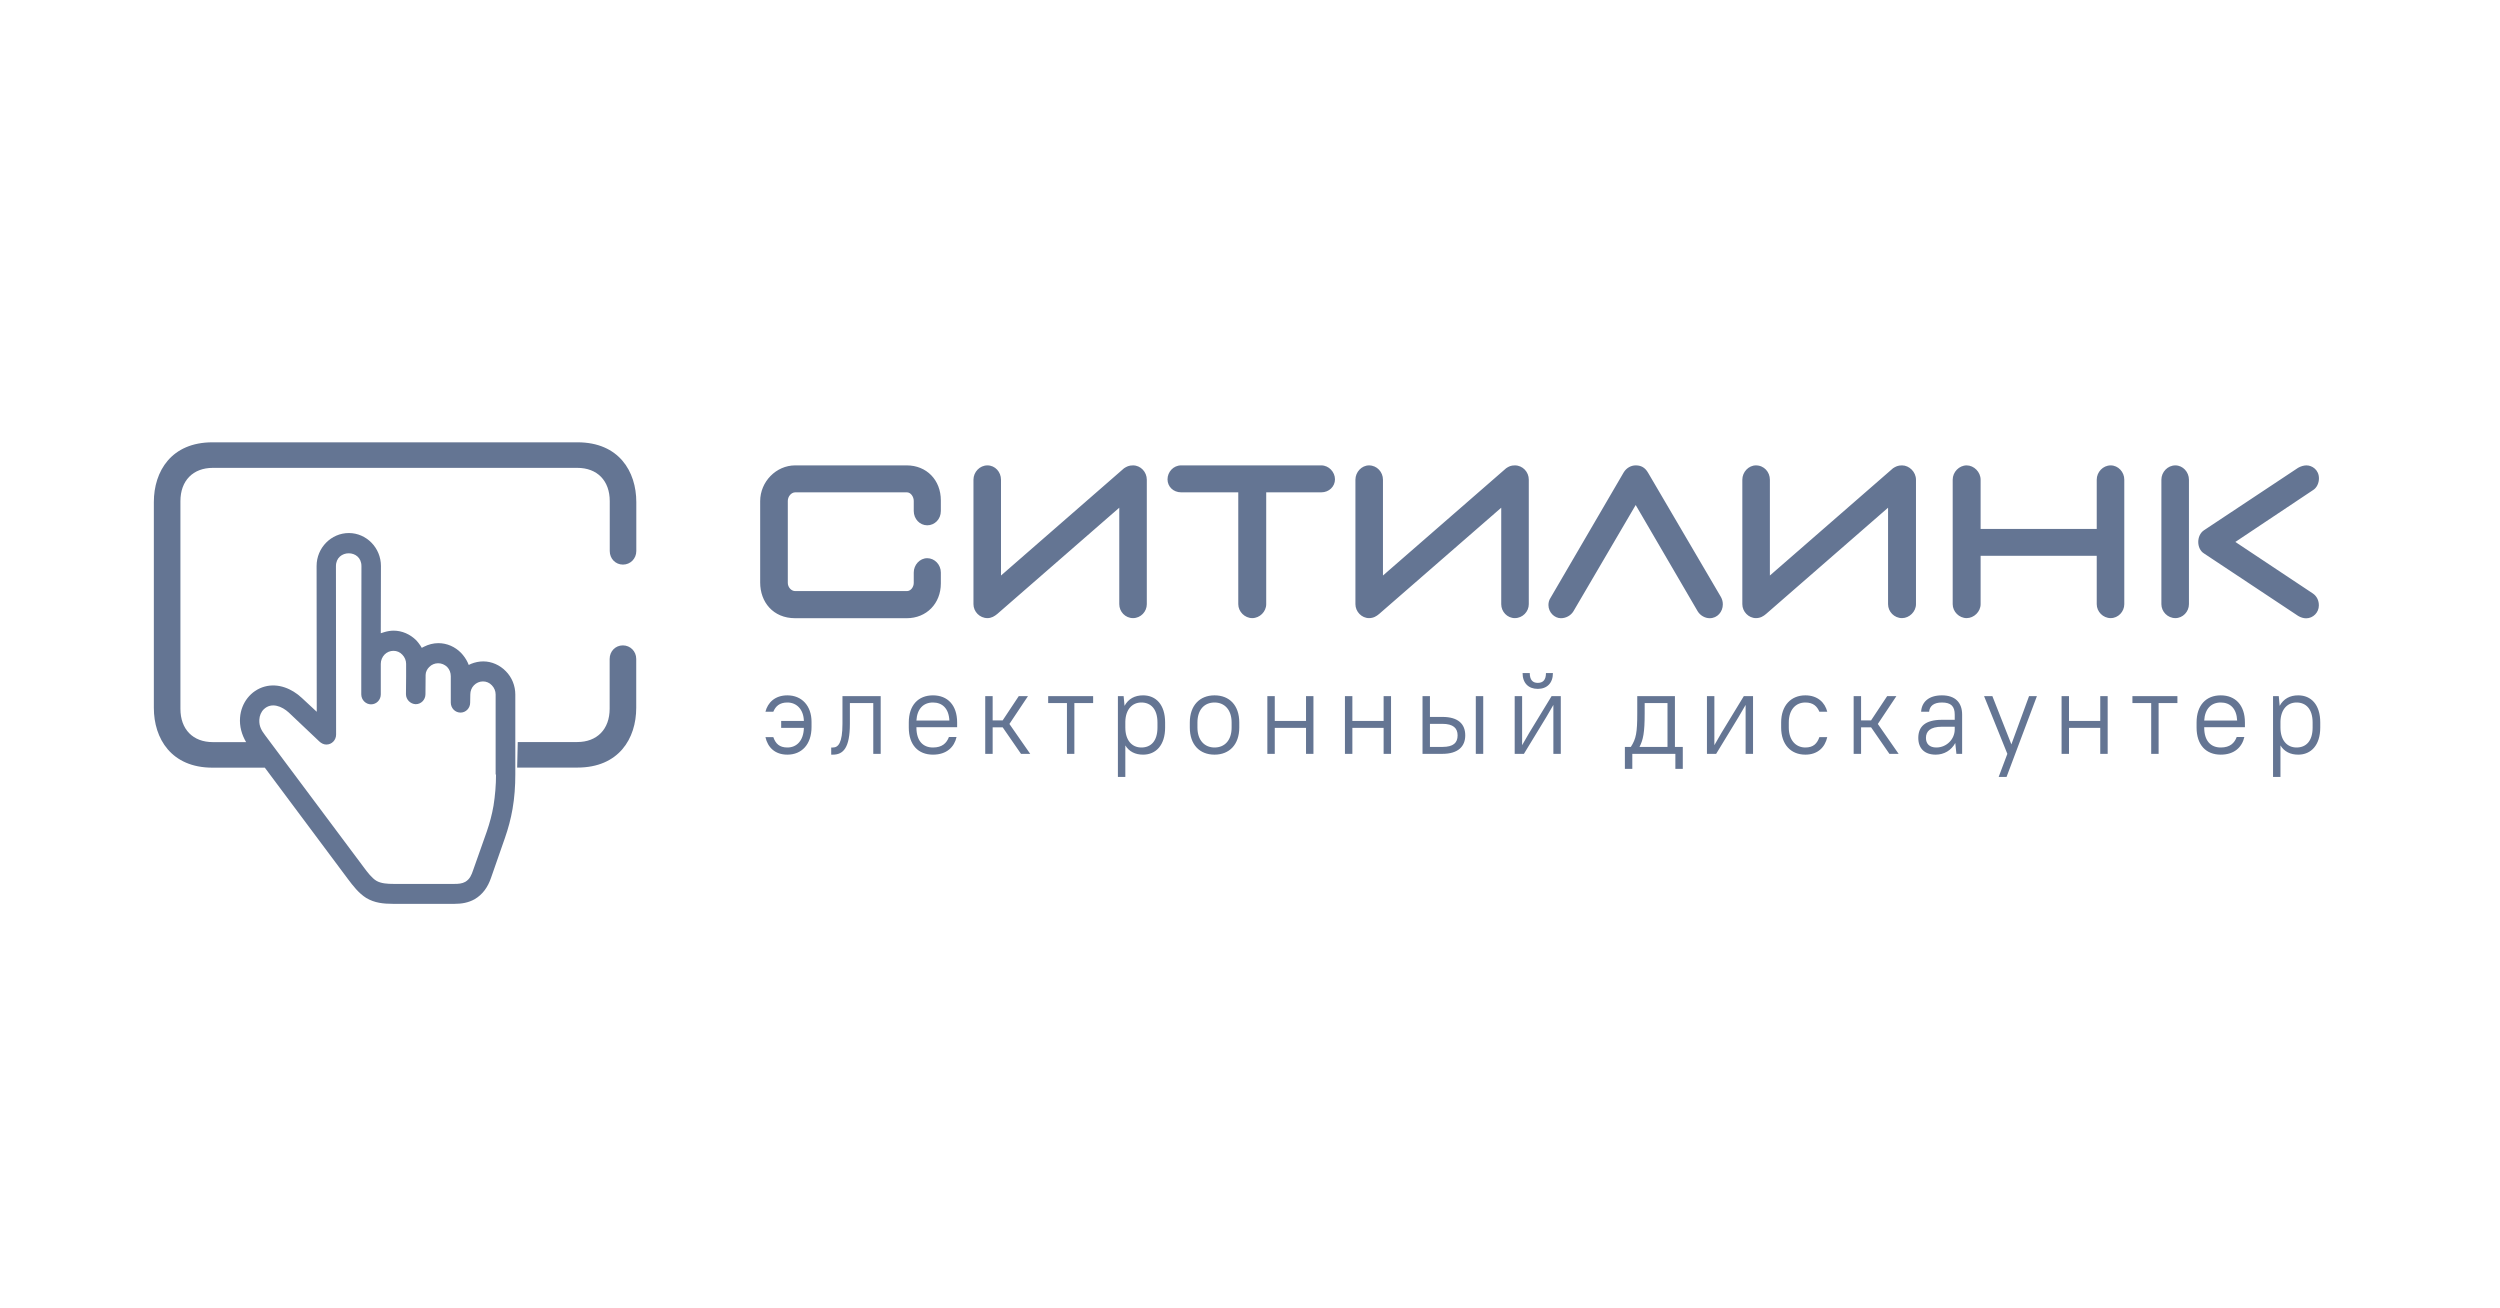 <svg width="130" height="68" viewBox="0 0 130 68" fill="none" xmlns="http://www.w3.org/2000/svg">
<path fill-rule="evenodd" clip-rule="evenodd" d="M68.708 24.2H61.418C61.014 24.2 60.711 24.545 60.711 24.925C60.711 25.305 61.014 25.601 61.418 25.601H64.39V31.417C64.39 31.807 64.727 32.142 65.116 32.142C65.506 32.142 65.843 31.807 65.843 31.417V25.601H68.712C69.102 25.601 69.419 25.305 69.419 24.925C69.419 24.545 69.098 24.2 68.708 24.2ZM58.918 24.2C58.704 24.2 58.592 24.26 58.45 24.35L52.052 29.927V24.945C52.052 24.545 51.75 24.2 51.346 24.2C50.946 24.2 50.62 24.545 50.62 24.945V31.417C50.62 31.807 50.946 32.142 51.346 32.142C51.56 32.142 51.716 32.042 51.857 31.927L58.202 26.401V31.417C58.202 31.807 58.514 32.142 58.918 32.142C59.318 32.142 59.634 31.807 59.634 31.417V24.945C59.634 24.545 59.318 24.2 58.918 24.2ZM41.351 24.2H47.15C48.178 24.2 48.924 24.956 48.924 26.021V26.571C48.924 27.006 48.597 27.316 48.217 27.316C47.827 27.316 47.515 26.986 47.515 26.571V26.046C47.515 25.841 47.369 25.601 47.155 25.601H41.356C41.147 25.601 40.966 25.816 40.966 26.046V30.312C40.966 30.532 41.142 30.737 41.356 30.737H47.155C47.369 30.737 47.515 30.517 47.515 30.312V29.772C47.515 29.372 47.827 29.026 48.217 29.026C48.597 29.026 48.924 29.357 48.924 29.772V30.337C48.924 31.382 48.178 32.147 47.15 32.147H41.351C40.196 32.147 39.529 31.302 39.529 30.292V26.061C39.529 25.05 40.357 24.2 41.351 24.2ZM113.119 24.2C112.719 24.2 112.392 24.545 112.392 24.945V31.417C112.392 31.807 112.719 32.142 113.119 32.142C113.509 32.142 113.825 31.807 113.825 31.417V24.945C113.825 24.545 113.509 24.2 113.119 24.2ZM98.436 24.35C98.578 24.26 98.69 24.2 98.905 24.2C99.285 24.2 99.631 24.545 99.631 24.945V31.417C99.631 31.807 99.285 32.142 98.905 32.142C98.5 32.142 98.179 31.807 98.179 31.417V26.401L91.834 31.927C91.698 32.042 91.542 32.142 91.308 32.142C90.928 32.142 90.601 31.807 90.601 31.417V24.945C90.601 24.545 90.928 24.2 91.308 24.2C91.732 24.2 92.034 24.545 92.034 24.945V29.927L98.436 24.35ZM109.756 24.2C109.357 24.2 109.03 24.545 109.03 24.945V27.506H102.992V24.945C102.992 24.545 102.646 24.2 102.266 24.2C101.876 24.2 101.54 24.545 101.54 24.945V31.417C101.54 31.807 101.876 32.142 102.266 32.142C102.646 32.142 102.992 31.807 102.992 31.417V28.901H109.03V31.417C109.03 31.807 109.357 32.142 109.756 32.142C110.146 32.142 110.463 31.807 110.463 31.417V24.945C110.467 24.545 110.146 24.2 109.756 24.2ZM116.238 28.181L120.263 30.857C120.482 31.002 120.585 31.242 120.58 31.487C120.58 31.842 120.288 32.152 119.918 32.152C119.781 32.152 119.635 32.107 119.503 32.027L114.611 28.781C114.411 28.661 114.309 28.421 114.309 28.181C114.309 27.961 114.397 27.711 114.611 27.571L119.503 24.325C119.645 24.245 119.8 24.2 119.937 24.2C120.229 24.2 120.585 24.43 120.585 24.875C120.585 25.115 120.478 25.37 120.263 25.495L116.238 28.181ZM85.704 24.59C85.533 24.29 85.314 24.2 85.056 24.2C84.821 24.2 84.578 24.325 84.432 24.565L80.631 31.082C80.553 31.197 80.519 31.322 80.519 31.462C80.519 31.842 80.831 32.147 81.167 32.147C81.425 32.147 81.679 32.012 81.815 31.792L85.056 26.261L88.276 31.782C88.413 32.012 88.666 32.147 88.905 32.147C89.305 32.147 89.587 31.812 89.587 31.427C89.587 31.287 89.553 31.162 89.49 31.047L85.704 24.59ZM78.318 24.35C78.454 24.26 78.561 24.2 78.775 24.2C79.18 24.2 79.501 24.545 79.497 24.945V31.417C79.497 31.807 79.175 32.142 78.771 32.142C78.376 32.142 78.064 31.807 78.064 31.417V26.401L71.714 31.927C71.578 32.042 71.422 32.142 71.188 32.142C70.808 32.142 70.482 31.807 70.482 31.417V24.945C70.482 24.545 70.808 24.2 71.188 24.2C71.603 24.2 71.914 24.545 71.914 24.945V29.927L78.318 24.35Z" fill="#647593"/>
<path fill-rule="evenodd" clip-rule="evenodd" d="M32.389 33.56C32.776 33.56 33.084 33.868 33.084 34.264V36.806C33.084 38.407 32.176 39.914 30.025 39.914H27.553H26.892L26.923 38.586H27.553H30.016C31.046 38.586 31.702 37.921 31.702 36.855V34.264C31.702 33.868 32.002 33.56 32.389 33.56ZM13.771 39.919L18.087 45.703C18.361 46.068 18.651 46.446 19.044 46.694C19.478 46.954 19.944 47 20.443 47H23.634C24.01 47 24.358 46.941 24.685 46.757C25.106 46.509 25.368 46.123 25.527 45.665C25.773 44.972 26.014 44.28 26.252 43.587C26.427 43.087 26.562 42.588 26.652 42.067C26.755 41.479 26.796 40.875 26.796 40.275V36.114C26.796 35.661 26.62 35.22 26.301 34.901C25.99 34.582 25.569 34.393 25.127 34.393C24.91 34.393 24.697 34.439 24.497 34.519L24.374 34.578L24.317 34.443C24.231 34.263 24.112 34.095 23.977 33.952C23.666 33.633 23.245 33.444 22.795 33.444C22.533 33.444 22.28 33.511 22.047 33.629L21.932 33.688L21.866 33.578C21.801 33.482 21.727 33.385 21.65 33.301C21.331 32.982 20.909 32.794 20.468 32.794C20.308 32.794 20.14 32.823 19.989 32.869L19.801 32.928L19.809 29.431C19.809 28.486 19.052 27.718 18.14 27.718C17.22 27.718 16.463 28.486 16.463 29.431L16.471 37.013L15.694 36.291C15.179 35.808 14.463 35.51 13.759 35.703C13.039 35.904 12.54 36.551 12.483 37.311C12.446 37.765 12.57 38.206 12.798 38.59H12.184H11.068C10.034 38.59 9.382 37.926 9.382 36.86V26.059C9.382 24.993 10.038 24.329 11.068 24.329H30.021C31.055 24.329 31.707 24.993 31.707 26.059V28.654C31.707 29.051 32.006 29.359 32.393 29.359C32.78 29.359 33.088 29.051 33.088 28.654V26.108C33.088 24.512 32.18 23 30.029 23H11.05C8.908 23 8 24.507 8 26.108V36.811C8 38.407 8.908 39.919 11.05 39.919H13.123H13.771ZM25.663 41.895C25.748 41.362 25.793 40.816 25.793 40.275H25.773V36.11C25.773 35.934 25.699 35.762 25.577 35.636C25.454 35.501 25.286 35.434 25.114 35.434C24.934 35.434 24.767 35.51 24.644 35.636C24.521 35.762 24.456 35.934 24.456 36.11L24.448 36.542C24.448 36.824 24.223 37.055 23.949 37.055C23.666 37.055 23.441 36.824 23.441 36.534V35.165C23.441 34.981 23.376 34.809 23.253 34.683C23.122 34.557 22.959 34.489 22.783 34.489C22.611 34.489 22.443 34.557 22.321 34.683C22.21 34.792 22.132 34.943 22.132 35.098L22.124 36.097C22.124 36.387 21.899 36.618 21.617 36.618C21.343 36.61 21.11 36.379 21.11 36.097L21.118 35.165V34.519C21.118 34.343 21.044 34.17 20.922 34.045C20.799 33.91 20.635 33.843 20.459 33.843C20.288 33.843 20.12 33.91 19.997 34.036C19.875 34.162 19.801 34.338 19.801 34.519V36.106C19.801 36.395 19.576 36.626 19.294 36.626C19.02 36.626 18.786 36.395 18.786 36.106V34.892L18.795 29.439C18.795 28.545 17.469 28.553 17.469 29.439L17.477 38.197C17.477 38.486 17.253 38.717 16.97 38.717C16.835 38.717 16.704 38.65 16.602 38.553L15.015 37.05C14.667 36.731 14.123 36.5 13.722 36.878C13.579 37.013 13.493 37.218 13.485 37.428C13.469 37.777 13.6 37.987 13.796 38.247L18.893 45.069C18.905 45.085 18.918 45.102 18.931 45.12C19.106 45.354 19.332 45.655 19.568 45.799C19.813 45.946 20.169 45.963 20.451 45.963H23.642C23.83 45.963 24.03 45.95 24.198 45.854C24.435 45.711 24.517 45.501 24.603 45.249L25.315 43.234C25.466 42.794 25.585 42.348 25.663 41.895Z" fill="#647593"/>
<path d="M40.621 37.85H41.802C41.785 38.516 41.428 38.87 40.943 38.87C40.528 38.87 40.329 38.666 40.212 38.33H39.803C39.92 38.858 40.294 39.242 40.943 39.242C41.685 39.242 42.2 38.714 42.2 37.802V37.538C42.2 36.698 41.691 36.158 40.943 36.158C40.294 36.158 39.92 36.542 39.803 37.01H40.212C40.329 36.734 40.528 36.53 40.943 36.53C41.422 36.53 41.785 36.884 41.802 37.49H40.621V37.85ZM43.223 39.242H43.311C43.849 39.242 44.194 38.888 44.194 37.64V36.56H45.41V39.2H45.796V36.2H43.808V37.64C43.808 38.642 43.586 38.87 43.311 38.87H43.223V39.242ZM48.514 39.242C49.233 39.242 49.624 38.84 49.741 38.324H49.344C49.227 38.636 48.999 38.87 48.514 38.87C47.993 38.87 47.654 38.522 47.654 37.832V37.814H49.771V37.568C49.771 36.668 49.274 36.158 48.514 36.158C47.754 36.158 47.257 36.668 47.257 37.568V37.832C47.257 38.738 47.748 39.242 48.514 39.242ZM48.514 36.53C49.005 36.53 49.338 36.842 49.367 37.466H47.654C47.689 36.866 48.011 36.53 48.514 36.53ZM53.092 39.2H53.571L52.489 37.646L53.454 36.2H52.975L52.139 37.46H51.618V36.2H51.232V39.2H51.618V37.82H52.139L53.092 39.2ZM54.505 36.56H55.481V39.2H55.867V36.56H56.843V36.2H54.505V36.56ZM59.44 39.242C60.107 39.242 60.586 38.75 60.586 37.832V37.568C60.586 36.644 60.112 36.158 59.44 36.158C59.008 36.158 58.674 36.338 58.476 36.704L58.429 36.2H58.131V40.4H58.517V38.762C58.715 39.086 59.037 39.242 59.44 39.242ZM59.352 38.87C58.861 38.87 58.517 38.498 58.517 37.832V37.52C58.534 36.878 58.885 36.53 59.352 36.53C59.849 36.53 60.188 36.878 60.188 37.568V37.832C60.188 38.528 59.855 38.87 59.352 38.87ZM63.156 39.242C63.928 39.242 64.442 38.714 64.442 37.832V37.568C64.442 36.68 63.933 36.158 63.156 36.158C62.384 36.158 61.87 36.686 61.87 37.568V37.832C61.87 38.72 62.378 39.242 63.156 39.242ZM63.156 38.87C62.636 38.87 62.267 38.492 62.267 37.832V37.568C62.267 36.902 62.63 36.53 63.156 36.53C63.676 36.53 64.044 36.908 64.044 37.568V37.832C64.044 38.498 63.682 38.87 63.156 38.87ZM67.913 39.2H68.299V36.2H67.913V37.49H66.288V36.2H65.902V39.2H66.288V37.85H67.913V39.2ZM71.948 39.2H72.334V36.2H71.948V37.49H70.323V36.2H69.937V39.2H70.323V37.85H71.948V39.2ZM73.971 39.2H75.006C75.819 39.2 76.193 38.816 76.193 38.24C76.193 37.652 75.83 37.28 75.006 37.28H74.357V36.2H73.971V39.2ZM75.006 37.64C75.573 37.64 75.795 37.868 75.795 38.24C75.795 38.618 75.585 38.84 75.006 38.84H74.357V37.64H75.006ZM76.742 39.2H77.128V36.2H76.742V39.2ZM80.775 39.2H81.161V36.2H80.682L79.513 38.12L79.15 38.75V36.2H78.764V39.2H79.244L80.413 37.28L80.775 36.656V39.2ZM79.963 35.822C80.448 35.822 80.752 35.516 80.752 35H80.39C80.39 35.354 80.238 35.51 79.963 35.51C79.7 35.51 79.548 35.354 79.548 35H79.174C79.174 35.516 79.478 35.822 79.963 35.822ZM87.119 39.98H87.505V38.84H87.096V36.2H85.137V37.1C85.137 38.096 85.079 38.414 84.804 38.84H84.494V39.98H84.88V39.2H87.119V39.98ZM85.523 37.1V36.56H86.71V38.84H85.254C85.447 38.462 85.523 38.096 85.523 37.1ZM90.772 39.2H91.158V36.2H90.678L89.509 38.12L89.147 38.75V36.2H88.761V39.2H89.24L90.409 37.28L90.772 36.656V39.2ZM93.877 39.242C94.526 39.242 94.9 38.858 95.017 38.33H94.608C94.491 38.666 94.292 38.87 93.877 38.87C93.386 38.87 93.017 38.492 93.017 37.832V37.568C93.017 36.902 93.38 36.53 93.877 36.53C94.292 36.53 94.491 36.734 94.608 37.01H95.017C94.9 36.542 94.526 36.158 93.877 36.158C93.134 36.158 92.62 36.686 92.62 37.568V37.832C92.62 38.72 93.128 39.242 93.877 39.242ZM98.249 39.2H98.728L97.647 37.646L98.612 36.2H98.132L97.296 37.46H96.776V36.2H96.39V39.2H96.776V37.82H97.296L98.249 39.2ZM100.658 39.242C101.096 39.242 101.47 39.014 101.675 38.636L101.733 39.2H102.031V37.16C102.031 36.53 101.669 36.158 100.979 36.158C100.278 36.158 99.927 36.518 99.898 37.01H100.313C100.342 36.716 100.552 36.53 100.979 36.53C101.453 36.53 101.646 36.728 101.646 37.16V37.43H100.979C100.102 37.43 99.751 37.79 99.751 38.372C99.751 38.912 100.073 39.242 100.658 39.242ZM100.687 38.87C100.336 38.87 100.149 38.678 100.149 38.372C100.149 38.024 100.377 37.79 100.979 37.79H101.646V37.928C101.646 38.438 101.225 38.87 100.687 38.87ZM103.931 40.4H104.341L105.919 36.2H105.51L104.592 38.708L103.604 36.2H103.172L104.382 39.2L103.931 40.4ZM109.213 39.2H109.599V36.2H109.213V37.49H107.588V36.2H107.202V39.2H107.588V37.85H109.213V39.2ZM110.886 36.56H111.862V39.2H112.248V36.56H113.225V36.2H110.886V36.56ZM115.479 39.242C116.198 39.242 116.59 38.84 116.706 38.324H116.309C116.192 38.636 115.964 38.87 115.479 38.87C114.958 38.87 114.619 38.522 114.619 37.832V37.814H116.736V37.568C116.736 36.668 116.239 36.158 115.479 36.158C114.719 36.158 114.222 36.668 114.222 37.568V37.832C114.222 38.738 114.713 39.242 115.479 39.242ZM115.479 36.53C115.97 36.53 116.303 36.842 116.332 37.466H114.619C114.655 36.866 114.976 36.53 115.479 36.53ZM119.507 39.242C120.174 39.242 120.653 38.75 120.653 37.832V37.568C120.653 36.644 120.18 36.158 119.507 36.158C119.075 36.158 118.742 36.338 118.543 36.704L118.496 36.2H118.198V40.4H118.584V38.762C118.782 39.086 119.104 39.242 119.507 39.242ZM119.42 38.87C118.929 38.87 118.584 38.498 118.584 37.832V37.52C118.601 36.878 118.952 36.53 119.42 36.53C119.917 36.53 120.256 36.878 120.256 37.568V37.832C120.256 38.528 119.922 38.87 119.42 38.87Z" fill="#647593"/>
</svg>
